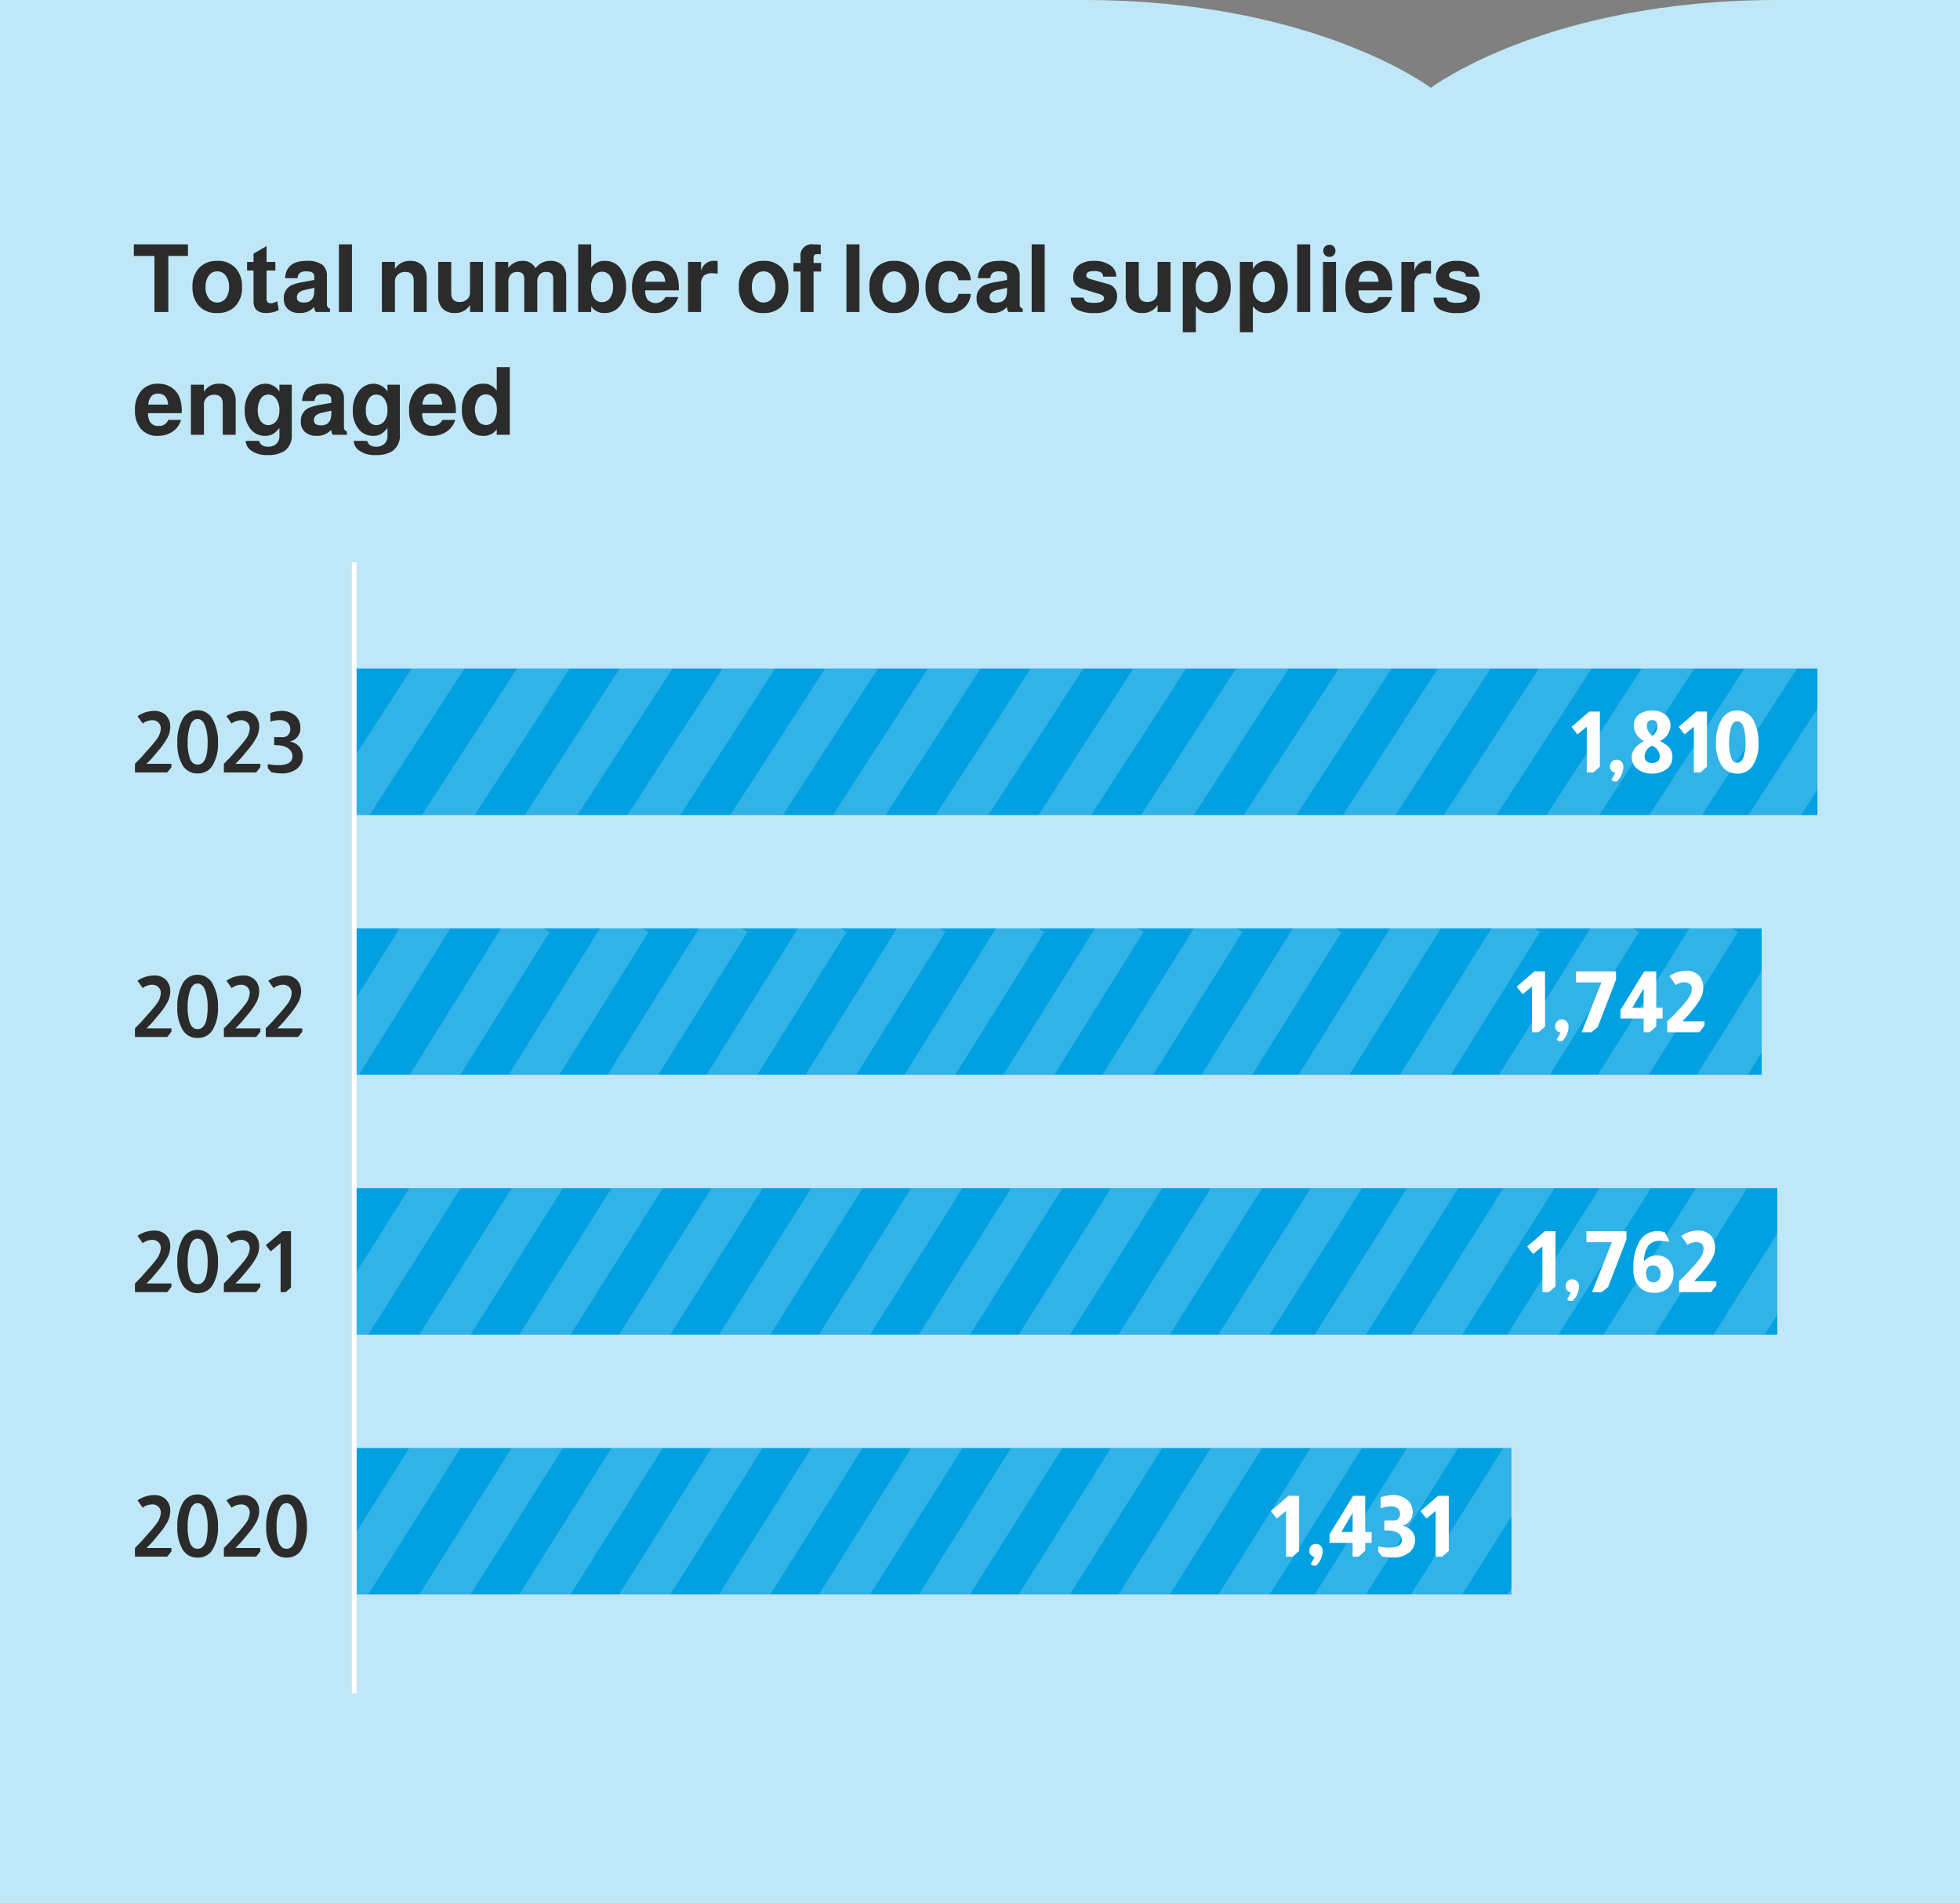 <svg xmlns="http://www.w3.org/2000/svg" xmlns:xlink="http://www.w3.org/1999/xlink" width="415" height="403.021" viewBox="0 0 415 403.021"><rect x="0" y="0" width="415" height="403.021" fill="#808080" stroke="none"/><defs><clipPath id="a"><path d="M0,0H415V403.021H0Z" fill="none"/></clipPath><clipPath id="b"><rect width="31" height="309.317" transform="translate(384.317 140.522) rotate(90)" fill="#f09600"/></clipPath><clipPath id="c"><rect width="31" height="300.815" transform="translate(376.009 140.522) rotate(90)" fill="#f09600"/></clipPath><clipPath id="d"><rect width="31" height="244.712" transform="translate(319.905 140.522) rotate(90)" fill="#f09600"/></clipPath><clipPath id="e"><path d="M0,0H31V298H0Z" transform="translate(373 195.522) rotate(90)" fill="#f09600"/></clipPath></defs><g clip-path="url(#a)"><path d="M577.478,0H98V779.325H795V0H724.332c-48.885,0-73.377,18.6-73.377,18.6S626.462,0,577.478,0" transform="translate(-348)" fill="#bfe7f7"/></g><path d="M7.64,6.14V18H4.7V6.14H.34V3.68H11.8V6.14ZM18,7.18a4.937,4.937,0,0,1,4.02,1.68,5.742,5.742,0,0,1,1.22,3.84,5.527,5.527,0,0,1-1.58,4.24A5.168,5.168,0,0,1,18,18.22a4.965,4.965,0,0,1-4.02-1.66,5.823,5.823,0,0,1-1.22-3.86,5.5,5.5,0,0,1,1.58-4.22A5.12,5.12,0,0,1,18,7.18ZM18,9.4a2.139,2.139,0,0,0-1.8.91,3.893,3.893,0,0,0-.68,2.39,3.841,3.841,0,0,0,.76,2.52,2.27,2.27,0,0,0,3.53-.13,3.853,3.853,0,0,0,.69-2.39,3.741,3.741,0,0,0-.78-2.5A2.161,2.161,0,0,0,18,9.4Zm12.3-2V9.22H28.44v5.9a1.164,1.164,0,0,0,.21.8,1.052,1.052,0,0,0,.77.22,2.811,2.811,0,0,0,1.18-.36.978.978,0,0,1,.1-.06l.32,1.88a5.906,5.906,0,0,1-2.64.62q-2.7,0-2.7-2.48V9.22H24.32V7.4h1.36V5.64l2.76-1.58V7.4Zm11.56,9.9V18h-3a1.793,1.793,0,0,1-.32-1.08,3.957,3.957,0,0,1-3.2,1.3,3.353,3.353,0,0,1-2.48-.94,2.838,2.838,0,0,1-.76-2.1,2.949,2.949,0,0,1,1.6-2.84,10.749,10.749,0,0,1,2.7-.72l2.16-.4-.02-.76q-.02-1.06-1.6-1.06a2.453,2.453,0,0,0-1.43.31A1.6,1.6,0,0,0,35,10.84H32.36q.24-3.66,4.52-3.66a5.437,5.437,0,0,1,3.4.84,3,3,0,0,1,.94,2.42v5.92A.9.9,0,0,0,41.86,17.3Zm-3.3-4.42-2.02.46a2.863,2.863,0,0,0-1.28.58,1.245,1.245,0,0,0-.4.94q0,1.14,1.48,1.14,2.14,0,2.2-2.34Zm7.96-9.2V18H43.76V3.68ZM52.86,7.4h2.76V8.9a3.562,3.562,0,0,1,3.16-1.72,3.462,3.462,0,0,1,2.76,1.08,3.935,3.935,0,0,1,.8,2.6V18H59.6V11.42q0-1.9-1.78-1.9a2.227,2.227,0,0,0-1.6.57,1.986,1.986,0,0,0-.6,1.51V18H52.86ZM74.26,18H71.52V16.5a3.579,3.579,0,0,1-3.18,1.72,3.462,3.462,0,0,1-2.76-1.08,3.854,3.854,0,0,1-.8-2.58V7.4h2.76v6.58q0,1.9,1.76,1.9a2.287,2.287,0,0,0,1.61-.56,1.962,1.962,0,0,0,.61-1.52V7.4h2.74ZM76.88,7.4h2.74V8.68a3.64,3.64,0,0,1,2.9-1.5A2.972,2.972,0,0,1,85.4,8.74a3.738,3.738,0,0,1,3.1-1.56,3.411,3.411,0,0,1,2.49.87,3.215,3.215,0,0,1,.89,2.41V18H89.14V10.9q0-1.38-1.5-1.38a1.771,1.771,0,0,0-1.38.55,2.192,2.192,0,0,0-.5,1.53V18H83V10.9q0-1.38-1.48-1.38a1.771,1.771,0,0,0-1.38.55,2.192,2.192,0,0,0-.5,1.53V18H76.88ZM94.42,3.68h2.76V8.6a3.3,3.3,0,0,1,2.9-1.42,3.947,3.947,0,0,1,3.38,1.72,6.313,6.313,0,0,1,1.1,3.8,5.942,5.942,0,0,1-1.42,4.16,3.977,3.977,0,0,1-3.06,1.36,3.28,3.28,0,0,1-2.9-1.4V18H94.42Zm5.06,5.8a1.983,1.983,0,0,0-1.69.87,3.967,3.967,0,0,0-.63,2.37,3.929,3.929,0,0,0,.62,2.34,2.093,2.093,0,0,0,3.39-.01,3.892,3.892,0,0,0,.63-2.33,3.976,3.976,0,0,0-.63-2.36A1.976,1.976,0,0,0,99.48,9.48Zm16.24,3.94H108.6a3.947,3.947,0,0,0,.4,1.82,2.308,2.308,0,0,0,3.88-.4h2.72a4.42,4.42,0,0,1-1.79,2.47,5.373,5.373,0,0,1-3.11.91,4.493,4.493,0,0,1-3.72-1.62,5.8,5.8,0,0,1-1.14-3.74,6.039,6.039,0,0,1,1.48-4.36,4.586,4.586,0,0,1,3.42-1.32,5.061,5.061,0,0,1,2.84.8,4.372,4.372,0,0,1,1.74,2.24,7.708,7.708,0,0,1,.42,2.7Q115.74,13.12,115.72,13.42Zm-2.86-1.82q-.2-2.32-2.14-2.32-1.82,0-2.08,2.32Zm4.82-4.2h2.76V9.42a2.707,2.707,0,0,1,2.96-2.24h.54l.02,2.72a5.292,5.292,0,0,0-1.04-.1,2.716,2.716,0,0,0-1.88.5,2.708,2.708,0,0,0-.6,2.02V18h-2.76Zm16-.22a4.937,4.937,0,0,1,4.02,1.68,5.742,5.742,0,0,1,1.22,3.84,5.527,5.527,0,0,1-1.58,4.24,5.168,5.168,0,0,1-3.66,1.28,4.965,4.965,0,0,1-4.02-1.66,5.823,5.823,0,0,1-1.22-3.86,5.5,5.5,0,0,1,1.58-4.22A5.12,5.12,0,0,1,133.68,7.18Zm0,2.22a2.139,2.139,0,0,0-1.8.91,3.893,3.893,0,0,0-.68,2.39,3.841,3.841,0,0,0,.76,2.52,2.27,2.27,0,0,0,3.53-.13,3.853,3.853,0,0,0,.69-2.39,3.741,3.741,0,0,0-.78-2.5A2.161,2.161,0,0,0,133.68,9.4Zm12.18-1.78V9.44h-1.6V18H141.5V9.44H140V7.62h1.5V6.34a2.36,2.36,0,0,1,2.68-2.66q.64,0,1.6.06V5.8a5.256,5.256,0,0,0-.78-.06q-.74,0-.74.84V7.62Zm8.12-3.94V18h-2.76V3.68Zm7.34,3.5a4.937,4.937,0,0,1,4.02,1.68,5.742,5.742,0,0,1,1.22,3.84,5.527,5.527,0,0,1-1.58,4.24,5.168,5.168,0,0,1-3.66,1.28,4.965,4.965,0,0,1-4.02-1.66,5.823,5.823,0,0,1-1.22-3.86,5.5,5.5,0,0,1,1.58-4.22A5.12,5.12,0,0,1,161.32,7.18Zm0,2.22a2.139,2.139,0,0,0-1.8.91,3.893,3.893,0,0,0-.68,2.39,3.841,3.841,0,0,0,.76,2.52,2.27,2.27,0,0,0,3.53-.13,3.853,3.853,0,0,0,.69-2.39,3.741,3.741,0,0,0-.78-2.5A2.161,2.161,0,0,0,161.32,9.4Zm16.24,1.88h-2.62a2.865,2.865,0,0,0-.69-1.46,2.125,2.125,0,0,0-2.99.46,5.46,5.46,0,0,0-.52,2.5,4.17,4.17,0,0,0,.59,2.37,1.865,1.865,0,0,0,1.63.87,1.765,1.765,0,0,0,1.27-.43,3.01,3.01,0,0,0,.71-1.43h2.62a4.294,4.294,0,0,1-1.6,3.1,4.668,4.668,0,0,1-3.02.98,4.607,4.607,0,0,1-3.82-1.62,5.811,5.811,0,0,1-1.14-3.78,5.864,5.864,0,0,1,1.5-4.36A4.756,4.756,0,0,1,173,7.18a4.583,4.583,0,0,1,3.36,1.22A4.453,4.453,0,0,1,177.56,11.28Zm10.98,6.02V18h-3a1.793,1.793,0,0,1-.32-1.08,3.957,3.957,0,0,1-3.2,1.3,3.353,3.353,0,0,1-2.48-.94,2.838,2.838,0,0,1-.76-2.1,2.949,2.949,0,0,1,1.6-2.84,10.749,10.749,0,0,1,2.7-.72l2.16-.4-.02-.76q-.02-1.06-1.6-1.06a2.453,2.453,0,0,0-1.43.31,1.6,1.6,0,0,0-.51,1.13h-2.64q.24-3.66,4.52-3.66a5.437,5.437,0,0,1,3.4.84,3,3,0,0,1,.94,2.42v5.92A.9.9,0,0,0,188.54,17.3Zm-3.3-4.42-2.02.46a2.863,2.863,0,0,0-1.28.58,1.245,1.245,0,0,0-.4.94q0,1.14,1.48,1.14,2.14,0,2.2-2.34Zm7.96-9.2V18h-2.76V3.68Zm15.16,6.84h-2.8a1.023,1.023,0,0,0-.46-.91,3.093,3.093,0,0,0-1.52-.27q-1.58,0-1.58.92,0,.54.96.8l3.48.98a2.533,2.533,0,0,1,2.08,2.64,3.185,3.185,0,0,1-1.26,2.62,5.434,5.434,0,0,1-3.4.92,7.187,7.187,0,0,1-3.9-.8,2.9,2.9,0,0,1-1.24-2.46h2.74a1.122,1.122,0,0,0,.57.88,4.284,4.284,0,0,0,1.67.22q2.06,0,2.06-.98,0-.58-.92-.86l-3.28-1a3.909,3.909,0,0,1-1.72-.88,2.313,2.313,0,0,1-.6-1.68,3.093,3.093,0,0,1,1.32-2.68,5.253,5.253,0,0,1,3.04-.8,5.747,5.747,0,0,1,3.6,1.02A2.88,2.88,0,0,1,208.36,10.52ZM219.84,18H217.1V16.5a3.579,3.579,0,0,1-3.18,1.72,3.462,3.462,0,0,1-2.76-1.08,3.854,3.854,0,0,1-.8-2.58V7.4h2.76v6.58q0,1.9,1.76,1.9a2.287,2.287,0,0,0,1.61-.56,1.962,1.962,0,0,0,.61-1.52V7.4h2.74ZM225.2,7.4V8.92a3.145,3.145,0,0,1,2.94-1.74,4.06,4.06,0,0,1,1.85.46,3.976,3.976,0,0,1,1.45,1.2,6.559,6.559,0,0,1,1.14,3.94,5.855,5.855,0,0,1-1.42,4.1,3.921,3.921,0,0,1-3.02,1.34,3.278,3.278,0,0,1-2.94-1.5v5.56h-2.76V7.4Zm2.3,2.08a1.977,1.977,0,0,0-1.68.89,3.939,3.939,0,0,0-.64,2.35,3.856,3.856,0,0,0,.64,2.32,2.044,2.044,0,0,0,3.36,0,3.856,3.856,0,0,0,.64-2.32,3.939,3.939,0,0,0-.64-2.35A1.977,1.977,0,0,0,227.5,9.48Zm9.78-2.08V8.92a3.145,3.145,0,0,1,2.94-1.74,4.06,4.06,0,0,1,1.85.46,3.975,3.975,0,0,1,1.45,1.2,6.559,6.559,0,0,1,1.14,3.94,5.855,5.855,0,0,1-1.42,4.1,3.921,3.921,0,0,1-3.02,1.34,3.278,3.278,0,0,1-2.94-1.5v5.56h-2.76V7.4Zm2.3,2.08a1.977,1.977,0,0,0-1.68.89,3.939,3.939,0,0,0-.64,2.35,3.856,3.856,0,0,0,.64,2.32,2.044,2.044,0,0,0,3.36,0,3.856,3.856,0,0,0,.64-2.32,3.939,3.939,0,0,0-.64-2.35A1.977,1.977,0,0,0,239.58,9.48Zm9.84-5.8V18h-2.76V3.68Zm5.46,3.72V18h-2.76V7.4Zm-1.4-3.64a1.22,1.22,0,0,1,.91.38,1.27,1.27,0,0,1,.37.92,1.264,1.264,0,0,1-1.28,1.28,1.27,1.27,0,0,1-.92-.37,1.22,1.22,0,0,1-.38-.91,1.3,1.3,0,0,1,1.3-1.3Zm13.28,9.66h-7.12a3.947,3.947,0,0,0,.4,1.82,2.308,2.308,0,0,0,3.88-.4h2.72a4.42,4.42,0,0,1-1.79,2.47,5.373,5.373,0,0,1-3.11.91,4.493,4.493,0,0,1-3.72-1.62,5.8,5.8,0,0,1-1.14-3.74,6.039,6.039,0,0,1,1.48-4.36,4.586,4.586,0,0,1,3.42-1.32,5.061,5.061,0,0,1,2.84.8,4.372,4.372,0,0,1,1.74,2.24,7.708,7.708,0,0,1,.42,2.7Q266.78,13.12,266.76,13.42ZM263.9,11.6q-.2-2.32-2.14-2.32-1.82,0-2.08,2.32Zm4.82-4.2h2.76V9.42a2.707,2.707,0,0,1,2.96-2.24h.54L275,9.9a5.292,5.292,0,0,0-1.04-.1,2.716,2.716,0,0,0-1.88.5,2.708,2.708,0,0,0-.6,2.02V18h-2.76Zm16.46,3.12h-2.8a1.023,1.023,0,0,0-.46-.91,3.093,3.093,0,0,0-1.52-.27q-1.58,0-1.58.92,0,.54.96.8l3.48.98a2.533,2.533,0,0,1,2.08,2.64,3.185,3.185,0,0,1-1.26,2.62,5.434,5.434,0,0,1-3.4.92,7.187,7.187,0,0,1-3.9-.8,2.9,2.9,0,0,1-1.24-2.46h2.74a1.122,1.122,0,0,0,.57.88,4.284,4.284,0,0,0,1.67.22q2.06,0,2.06-.98,0-.58-.92-.86l-3.28-1a3.909,3.909,0,0,1-1.72-.88,2.313,2.313,0,0,1-.6-1.68,3.093,3.093,0,0,1,1.32-2.68,5.253,5.253,0,0,1,3.04-.8,5.747,5.747,0,0,1,3.6,1.02A2.88,2.88,0,0,1,285.18,10.52ZM10.46,39.42H3.34a3.947,3.947,0,0,0,.4,1.82,2.023,2.023,0,0,0,1.82.88,2.01,2.01,0,0,0,2.06-1.28h2.72a4.42,4.42,0,0,1-1.79,2.47,5.373,5.373,0,0,1-3.11.91A4.493,4.493,0,0,1,1.72,42.6,5.8,5.8,0,0,1,.58,38.86,6.039,6.039,0,0,1,2.06,34.5a4.586,4.586,0,0,1,3.42-1.32,5.061,5.061,0,0,1,2.84.8,4.372,4.372,0,0,1,1.74,2.24,7.708,7.708,0,0,1,.42,2.7Q10.48,39.12,10.46,39.42ZM7.6,37.6q-.2-2.32-2.14-2.32-1.82,0-2.08,2.32Zm4.82-4.2h2.76v1.5a3.562,3.562,0,0,1,3.16-1.72,3.462,3.462,0,0,1,2.76,1.08,3.935,3.935,0,0,1,.8,2.6V44H19.16V37.42q0-1.9-1.78-1.9a2.227,2.227,0,0,0-1.6.57,1.986,1.986,0,0,0-.6,1.51V44H12.42Zm18.74,0h2.62V43.9a3.965,3.965,0,0,1-1.54,3.52,6.391,6.391,0,0,1-3.56.86,5.543,5.543,0,0,1-3.6-1.02,2.587,2.587,0,0,1-1.06-1.98h2.84q.34,1.24,1.96,1.24a2.455,2.455,0,0,0,1.72-.64,2.232,2.232,0,0,0,.62-1.74V42.56a5.115,5.115,0,0,1-1.42,1.3,3.3,3.3,0,0,1-1.6.36,3.8,3.8,0,0,1-3.26-1.68,6.012,6.012,0,0,1-1.06-3.66,6.353,6.353,0,0,1,1.42-4.28,3.844,3.844,0,0,1,3-1.42,3.522,3.522,0,0,1,2.92,1.66ZM28.8,35.48a1.855,1.855,0,0,0-1.61.92,4.271,4.271,0,0,0-.61,2.4,3.863,3.863,0,0,0,.61,2.28,1.885,1.885,0,0,0,1.61.86,2.088,2.088,0,0,0,1.72-.88,3.622,3.622,0,0,0,.64-2.28,3.878,3.878,0,0,0-.74-2.5A1.989,1.989,0,0,0,28.8,35.48ZM45.46,43.3V44h-3a1.793,1.793,0,0,1-.32-1.08,3.957,3.957,0,0,1-3.2,1.3,3.353,3.353,0,0,1-2.48-.94,2.838,2.838,0,0,1-.76-2.1,2.949,2.949,0,0,1,1.6-2.84,10.749,10.749,0,0,1,2.7-.72l2.16-.4-.02-.76q-.02-1.06-1.6-1.06a2.453,2.453,0,0,0-1.43.31,1.6,1.6,0,0,0-.51,1.13H35.96q.24-3.66,4.52-3.66a5.437,5.437,0,0,1,3.4.84,3,3,0,0,1,.94,2.42v5.92A.9.9,0,0,0,45.46,43.3Zm-3.3-4.42-2.02.46a2.863,2.863,0,0,0-1.28.58,1.245,1.245,0,0,0-.4.94q0,1.14,1.48,1.14,2.14,0,2.2-2.34ZM54.04,33.4h2.62V43.9a3.965,3.965,0,0,1-1.54,3.52,6.391,6.391,0,0,1-3.56.86,5.543,5.543,0,0,1-3.6-1.02,2.587,2.587,0,0,1-1.06-1.98h2.84q.34,1.24,1.96,1.24a2.455,2.455,0,0,0,1.72-.64,2.232,2.232,0,0,0,.62-1.74V42.56a5.115,5.115,0,0,1-1.42,1.3,3.3,3.3,0,0,1-1.6.36,3.8,3.8,0,0,1-3.26-1.68,6.012,6.012,0,0,1-1.06-3.66,6.353,6.353,0,0,1,1.42-4.28,3.844,3.844,0,0,1,3-1.42,3.522,3.522,0,0,1,2.92,1.66Zm-2.36,2.08a1.855,1.855,0,0,0-1.61.92,4.271,4.271,0,0,0-.61,2.4,3.863,3.863,0,0,0,.61,2.28,1.885,1.885,0,0,0,1.61.86,2.088,2.088,0,0,0,1.72-.88,3.622,3.622,0,0,0,.64-2.28,3.878,3.878,0,0,0-.74-2.5A1.989,1.989,0,0,0,51.68,35.48ZM68.5,39.42H61.38a3.947,3.947,0,0,0,.4,1.82,2.308,2.308,0,0,0,3.88-.4h2.72a4.42,4.42,0,0,1-1.79,2.47,5.373,5.373,0,0,1-3.11.91,4.493,4.493,0,0,1-3.72-1.62,5.8,5.8,0,0,1-1.14-3.74A6.039,6.039,0,0,1,60.1,34.5a4.586,4.586,0,0,1,3.42-1.32,5.061,5.061,0,0,1,2.84.8,4.372,4.372,0,0,1,1.74,2.24,7.708,7.708,0,0,1,.42,2.7Q68.52,39.12,68.5,39.42ZM65.64,37.6q-.2-2.32-2.14-2.32-1.82,0-2.08,2.32Zm14.3-7.92V44H77.18V42.82a3.28,3.28,0,0,1-2.9,1.4,3.985,3.985,0,0,1-3.38-1.76,6.154,6.154,0,0,1-1.1-3.74,6.009,6.009,0,0,1,1.4-4.2,3.964,3.964,0,0,1,3.06-1.34,3.272,3.272,0,0,1,2.92,1.48V29.68Zm-5.06,5.76a1.971,1.971,0,0,0-1.68.9,4.647,4.647,0,0,0-.01,4.69,2.056,2.056,0,0,0,3.38.01,3.938,3.938,0,0,0,.63-2.34,3.976,3.976,0,0,0-.64-2.37A1.977,1.977,0,0,0,74.88,35.44Z" transform="translate(28 48.045)" fill="#2b2b2b"/><path d="M1.116-11.916a6.269,6.269,0,0,1,3.456-1.116,3.389,3.389,0,0,1,2.664,1.026,3.35,3.35,0,0,1,.81,2.358,4.849,4.849,0,0,1-.522,2.16A14.822,14.822,0,0,1,5.706-4.842Q4.248-3.078,4.086-2.916L3.024-1.836H8.3v.72L7.4,0H.576V-1.836L1.908-3.2,3.2-4.68A27.8,27.8,0,0,0,5.13-6.966a4.236,4.236,0,0,0,.918-2.322,1.708,1.708,0,0,0-.513-1.287,1.85,1.85,0,0,0-1.341-.495,3.465,3.465,0,0,0-1.98.7Zm12.726-1.26a3.58,3.58,0,0,1,3.2,1.944,9.6,9.6,0,0,1,1.116,4.9,8.891,8.891,0,0,1-1.116,4.788A3.539,3.539,0,0,1,13.86.2,3.562,3.562,0,0,1,10.6-1.638,9.13,9.13,0,0,1,9.54-6.318a9.914,9.914,0,0,1,1.062-4.86A3.526,3.526,0,0,1,13.842-13.176ZM15.966-6.3a11.184,11.184,0,0,0-.4-3.222q-.54-1.782-1.728-1.8-1.062,0-1.584,1.422a10.606,10.606,0,0,0-.522,3.582A10.191,10.191,0,0,0,12.15-3.15q.486,1.476,1.692,1.476Q15.966-1.674,15.966-6.3Zm3.978-5.616A6.269,6.269,0,0,1,23.4-13.032a3.389,3.389,0,0,1,2.664,1.026,3.35,3.35,0,0,1,.81,2.358,4.849,4.849,0,0,1-.522,2.16,14.822,14.822,0,0,1-1.818,2.646q-1.458,1.764-1.62,1.926l-1.062,1.08h5.274v.72L26.226,0H19.4V-1.836L20.736-3.2l1.3-1.476a27.8,27.8,0,0,0,1.926-2.286,4.236,4.236,0,0,0,.918-2.322,1.708,1.708,0,0,0-.513-1.287,1.85,1.85,0,0,0-1.341-.495,3.465,3.465,0,0,0-1.98.7ZM29.25-12.6a7.816,7.816,0,0,1,2.25-.432,4.365,4.365,0,0,1,3.006.99A3.219,3.219,0,0,1,35.586-9.5,2.768,2.768,0,0,1,33.354-6.57,3.408,3.408,0,0,1,35.37-5.454a3.1,3.1,0,0,1,.738,2.016A3.221,3.221,0,0,1,34.56-.576,5.128,5.128,0,0,1,31.7.2a9.324,9.324,0,0,1-2.3-.288l-.7-.864v-.828a12.1,12.1,0,0,0,2.16.234q3.06,0,3.06-1.872a2.015,2.015,0,0,0-.846-1.638,3.025,3.025,0,0,0-1.143-.558A9.982,9.982,0,0,0,30.06-5.8V-7.47h1.818a1.493,1.493,0,0,0,1.134-.477,1.676,1.676,0,0,0,.45-1.2,1.754,1.754,0,0,0-.621-1.431,2.593,2.593,0,0,0-1.7-.513,8.23,8.23,0,0,0-1.89.306Z" transform="translate(28 163.523)" fill="#2b2b2b"/><path d="M1.116-11.916a6.269,6.269,0,0,1,3.456-1.116,3.389,3.389,0,0,1,2.664,1.026,3.35,3.35,0,0,1,.81,2.358,4.849,4.849,0,0,1-.522,2.16A14.822,14.822,0,0,1,5.706-4.842Q4.248-3.078,4.086-2.916L3.024-1.836H8.3v.72L7.4,0H.576V-1.836L1.908-3.2,3.2-4.68A27.8,27.8,0,0,0,5.13-6.966a4.236,4.236,0,0,0,.918-2.322,1.708,1.708,0,0,0-.513-1.287,1.85,1.85,0,0,0-1.341-.495,3.465,3.465,0,0,0-1.98.7Zm12.726-1.26a3.58,3.58,0,0,1,3.2,1.944,9.6,9.6,0,0,1,1.116,4.9,8.891,8.891,0,0,1-1.116,4.788A3.539,3.539,0,0,1,13.86.2,3.562,3.562,0,0,1,10.6-1.638,9.13,9.13,0,0,1,9.54-6.318a9.914,9.914,0,0,1,1.062-4.86A3.526,3.526,0,0,1,13.842-13.176ZM15.966-6.3a11.184,11.184,0,0,0-.4-3.222q-.54-1.782-1.728-1.8-1.062,0-1.584,1.422a10.606,10.606,0,0,0-.522,3.582A10.191,10.191,0,0,0,12.15-3.15q.486,1.476,1.692,1.476Q15.966-1.674,15.966-6.3Zm3.978-5.616A6.269,6.269,0,0,1,23.4-13.032a3.389,3.389,0,0,1,2.664,1.026,3.35,3.35,0,0,1,.81,2.358,4.849,4.849,0,0,1-.522,2.16,14.822,14.822,0,0,1-1.818,2.646q-1.458,1.764-1.62,1.926l-1.062,1.08h5.274v.72L26.226,0H19.4V-1.836L20.736-3.2l1.3-1.476a27.8,27.8,0,0,0,1.926-2.286,4.236,4.236,0,0,0,.918-2.322,1.708,1.708,0,0,0-.513-1.287,1.85,1.85,0,0,0-1.341-.495,3.465,3.465,0,0,0-1.98.7Zm13.662-.972V-.972L32.49,0H31.41V-10.386L29.322-8.622,28.278-9.936l3.492-2.952Z" transform="translate(28 273.523)" fill="#2b2b2b"/><path d="M1.116-11.916a6.269,6.269,0,0,1,3.456-1.116,3.389,3.389,0,0,1,2.664,1.026,3.35,3.35,0,0,1,.81,2.358,4.849,4.849,0,0,1-.522,2.16A14.822,14.822,0,0,1,5.706-4.842Q4.248-3.078,4.086-2.916L3.024-1.836H8.3v.72L7.4,0H.576V-1.836L1.908-3.2,3.2-4.68A27.8,27.8,0,0,0,5.13-6.966a4.236,4.236,0,0,0,.918-2.322,1.708,1.708,0,0,0-.513-1.287,1.85,1.85,0,0,0-1.341-.495,3.465,3.465,0,0,0-1.98.7Zm12.726-1.26a3.58,3.58,0,0,1,3.2,1.944,9.6,9.6,0,0,1,1.116,4.9,8.891,8.891,0,0,1-1.116,4.788A3.539,3.539,0,0,1,13.86.2,3.562,3.562,0,0,1,10.6-1.638,9.13,9.13,0,0,1,9.54-6.318a9.914,9.914,0,0,1,1.062-4.86A3.526,3.526,0,0,1,13.842-13.176ZM15.966-6.3a11.184,11.184,0,0,0-.4-3.222q-.54-1.782-1.728-1.8-1.062,0-1.584,1.422a10.606,10.606,0,0,0-.522,3.582A10.191,10.191,0,0,0,12.15-3.15q.486,1.476,1.692,1.476Q15.966-1.674,15.966-6.3Zm3.978-5.616A6.269,6.269,0,0,1,23.4-13.032a3.389,3.389,0,0,1,2.664,1.026,3.35,3.35,0,0,1,.81,2.358,4.849,4.849,0,0,1-.522,2.16,14.822,14.822,0,0,1-1.818,2.646q-1.458,1.764-1.62,1.926l-1.062,1.08h5.274v.72L26.226,0H19.4V-1.836L20.736-3.2l1.3-1.476a27.8,27.8,0,0,0,1.926-2.286,4.236,4.236,0,0,0,.918-2.322,1.708,1.708,0,0,0-.513-1.287,1.85,1.85,0,0,0-1.341-.495,3.465,3.465,0,0,0-1.98.7Zm8.874,0a6.269,6.269,0,0,1,3.456-1.116,3.389,3.389,0,0,1,2.664,1.026,3.35,3.35,0,0,1,.81,2.358,4.849,4.849,0,0,1-.522,2.16,14.822,14.822,0,0,1-1.818,2.646q-1.458,1.764-1.62,1.926l-1.062,1.08H36v.72L35.1,0H28.278V-1.836L29.61-3.2l1.3-1.476a27.8,27.8,0,0,0,1.926-2.286,4.236,4.236,0,0,0,.918-2.322,1.708,1.708,0,0,0-.513-1.287A1.85,1.85,0,0,0,31.9-11.07a3.465,3.465,0,0,0-1.98.7Z" transform="translate(28 219.523)" fill="#2b2b2b"/><path d="M1.116-11.916a6.269,6.269,0,0,1,3.456-1.116,3.389,3.389,0,0,1,2.664,1.026,3.35,3.35,0,0,1,.81,2.358,4.849,4.849,0,0,1-.522,2.16A14.822,14.822,0,0,1,5.706-4.842Q4.248-3.078,4.086-2.916L3.024-1.836H8.3v.72L7.4,0H.576V-1.836L1.908-3.2,3.2-4.68A27.8,27.8,0,0,0,5.13-6.966a4.236,4.236,0,0,0,.918-2.322,1.708,1.708,0,0,0-.513-1.287,1.85,1.85,0,0,0-1.341-.495,3.465,3.465,0,0,0-1.98.7Zm12.726-1.26a3.58,3.58,0,0,1,3.2,1.944,9.6,9.6,0,0,1,1.116,4.9,8.891,8.891,0,0,1-1.116,4.788A3.539,3.539,0,0,1,13.86.2,3.562,3.562,0,0,1,10.6-1.638,9.13,9.13,0,0,1,9.54-6.318a9.914,9.914,0,0,1,1.062-4.86A3.526,3.526,0,0,1,13.842-13.176ZM15.966-6.3a11.184,11.184,0,0,0-.4-3.222q-.54-1.782-1.728-1.8-1.062,0-1.584,1.422a10.606,10.606,0,0,0-.522,3.582A10.191,10.191,0,0,0,12.15-3.15q.486,1.476,1.692,1.476Q15.966-1.674,15.966-6.3Zm3.978-5.616A6.269,6.269,0,0,1,23.4-13.032a3.389,3.389,0,0,1,2.664,1.026,3.35,3.35,0,0,1,.81,2.358,4.849,4.849,0,0,1-.522,2.16,14.822,14.822,0,0,1-1.818,2.646q-1.458,1.764-1.62,1.926l-1.062,1.08h5.274v.72L26.226,0H19.4V-1.836L20.736-3.2l1.3-1.476a27.8,27.8,0,0,0,1.926-2.286,4.236,4.236,0,0,0,.918-2.322,1.708,1.708,0,0,0-.513-1.287,1.85,1.85,0,0,0-1.341-.495,3.465,3.465,0,0,0-1.98.7Zm12.726-1.26a3.58,3.58,0,0,1,3.2,1.944,9.6,9.6,0,0,1,1.116,4.9,8.891,8.891,0,0,1-1.116,4.788A3.539,3.539,0,0,1,32.688.2,3.562,3.562,0,0,1,29.43-1.638a9.13,9.13,0,0,1-1.062-4.68,9.914,9.914,0,0,1,1.062-4.86A3.526,3.526,0,0,1,32.67-13.176ZM34.794-6.3a11.184,11.184,0,0,0-.4-3.222q-.54-1.782-1.728-1.8-1.062,0-1.584,1.422a10.606,10.606,0,0,0-.522,3.582,10.191,10.191,0,0,0,.414,3.168q.486,1.476,1.692,1.476Q34.794-1.674,34.794-6.3Z" transform="translate(28 329.523)" fill="#2b2b2b"/><path d="M0,0H31V309.817H0Z" transform="translate(384.817 141.522) rotate(90)" fill="#00a0e1"/><path d="M0,0H31V301.315H0Z" transform="translate(376.315 251.522) rotate(90)" fill="#00a0e1"/><path d="M0,0H31V298H0Z" transform="translate(373 196.522) rotate(90)" fill="#00a0e1"/><path d="M0,0H31V244.538H0Z" transform="translate(320.038 306.522) rotate(90)" fill="#00a0e1"/><g transform="translate(0.5 1)" clip-path="url(#b)"><path d="M0,0,9.359.007l.033,44.978L.033,44.978Z" transform="matrix(0.839, 0.545, -0.545, 0.839, 91.296, 133.396)" fill="#fff" opacity="0.196"/><path d="M0,0,9.359.007l.033,44.978L.033,44.978Z" transform="matrix(0.839, 0.545, -0.545, 0.839, 113.048, 134.218)" fill="#fff" opacity="0.196"/><path d="M0,0,9.359.007l.033,44.978L.033,44.978Z" transform="matrix(0.839, 0.545, -0.545, 0.839, 134.8, 134.219)" fill="#fff" opacity="0.196"/><path d="M0,0,9.359.007l.033,44.978L.033,44.978Z" transform="matrix(0.839, 0.545, -0.545, 0.839, 156.551, 134.219)" fill="#fff" opacity="0.196"/><path d="M0,0,9.359.007l.033,44.978L.033,44.978Z" transform="matrix(0.839, 0.545, -0.545, 0.839, 178.303, 134.219)" fill="#fff" opacity="0.196"/><path d="M0,0,9.359.007l.033,44.978L.033,44.978Z" transform="matrix(0.839, 0.545, -0.545, 0.839, 200.053, 134.219)" fill="#fff" opacity="0.196"/><path d="M0,0,9.359.007l.033,44.978L.033,44.978Z" transform="matrix(0.839, 0.545, -0.545, 0.839, 221.805, 134.219)" fill="#fff" opacity="0.196"/><path d="M0,0,9.359.007l.033,44.978L.033,44.978Z" transform="matrix(0.839, 0.545, -0.545, 0.839, 243.557, 134.219)" fill="#fff" opacity="0.196"/><path d="M0,0,9.359.007l.033,44.978L.033,44.978Z" transform="matrix(0.839, 0.545, -0.545, 0.839, 329.418, 134.219)" fill="#fff" opacity="0.196"/><path d="M0,0,9.359.007l.033,44.978L.033,44.978Z" transform="matrix(0.839, 0.545, -0.545, 0.839, 265.308, 134.219)" fill="#fff" opacity="0.196"/><path d="M0,0,9.359.007l.033,44.978L.033,44.978Z" transform="matrix(0.839, 0.545, -0.545, 0.839, 351.169, 134.219)" fill="#fff" opacity="0.196"/><path d="M0,0,9.359.007l.033,44.978L.033,44.978Z" transform="matrix(0.839, 0.545, -0.545, 0.839, 287.06, 134.218)" fill="#fff" opacity="0.196"/><path d="M0,0,9.359.007l.033,44.978L.033,44.978Z" transform="matrix(0.839, 0.545, -0.545, 0.839, 372.921, 134.218)" fill="#fff" opacity="0.196"/><path d="M0,0,9.359.007l.033,44.978L.033,44.978Z" transform="matrix(0.839, 0.545, -0.545, 0.839, 308.026, 134.218)" fill="#fff" opacity="0.196"/><path d="M0,0,9.359.007l.033,44.978L.033,44.978Z" transform="matrix(0.839, 0.545, -0.545, 0.839, 393.887, 134.218)" fill="#fff" opacity="0.196"/></g><g transform="translate(0.307 111)" clip-path="url(#c)"><path d="M0,0,9.177.125l.6,44.609L.6,44.609Z" transform="matrix(0.839, 0.545, -0.545, 0.839, 90.85, 133.396)" fill="#fff" opacity="0.196"/><path d="M0,0,9.177.125l.6,44.609L.6,44.609Z" transform="matrix(0.839, 0.545, -0.545, 0.839, 112, 134.218)" fill="#fff" opacity="0.196"/><path d="M0,0,9.177.125l.6,44.609L.6,44.609Z" transform="matrix(0.839, 0.545, -0.545, 0.839, 133.149, 134.219)" fill="#fff" opacity="0.196"/><path d="M0,0,9.177.125l.6,44.609L.6,44.609Z" transform="matrix(0.839, 0.545, -0.545, 0.839, 154.297, 134.219)" fill="#fff" opacity="0.196"/><path d="M0,0,9.177.125l.6,44.609L.6,44.609Z" transform="matrix(0.839, 0.545, -0.545, 0.839, 175.447, 134.219)" fill="#fff" opacity="0.196"/><path d="M0,0,9.177.125l.6,44.609L.6,44.609Z" transform="matrix(0.839, 0.545, -0.545, 0.839, 196.595, 134.219)" fill="#fff" opacity="0.196"/><path d="M0,0,9.177.125l.6,44.609L.6,44.609Z" transform="matrix(0.839, 0.545, -0.545, 0.839, 217.744, 134.219)" fill="#fff" opacity="0.196"/><path d="M0,0,9.177.125l.6,44.609L.6,44.609Z" transform="matrix(0.839, 0.545, -0.545, 0.839, 238.894, 134.219)" fill="#fff" opacity="0.196"/><path d="M0,0,9.177.125l.6,44.609L.6,44.609Z" transform="matrix(0.839, 0.545, -0.545, 0.839, 260.042, 134.219)" fill="#fff" opacity="0.196"/><path d="M0,0,9.177.125l.6,44.609L.6,44.609Z" transform="matrix(0.839, 0.545, -0.545, 0.839, 281.191, 134.218)" fill="#fff" opacity="0.196"/><path d="M0,0,9.177.125l.6,44.609L.6,44.609Z" transform="matrix(0.839, 0.545, -0.545, 0.839, 321.962, 134.218)" fill="#fff" opacity="0.196"/><path d="M0,0,9.177.125l.6,44.609L.6,44.609Z" transform="matrix(0.839, 0.545, -0.545, 0.839, 301.576, 134.218)" fill="#fff" opacity="0.196"/><path d="M0,0,9.177.125l.6,44.609L.6,44.609Z" transform="matrix(0.839, 0.545, -0.545, 0.839, 342.347, 134.218)" fill="#fff" opacity="0.196"/><path d="M0,0,9.177.125l.6,44.609L.6,44.609Z" transform="matrix(0.839, 0.545, -0.545, 0.839, 362.732, 134.218)" fill="#fff" opacity="0.196"/><path d="M0,0,9.177.125l.6,44.609L.6,44.609Z" transform="matrix(0.839, 0.545, -0.545, 0.839, 386.03, 134.218)" fill="#fff" opacity="0.196"/></g><g transform="translate(0.307 166)" clip-path="url(#d)"><path d="M0,0,9.177.125l.6,44.609L.6,44.609Z" transform="matrix(0.839, 0.545, -0.545, 0.839, 90.85, 133.396)" fill="#fff" opacity="0.196"/><path d="M0,0,9.177.125l.6,44.609L.6,44.609Z" transform="matrix(0.839, 0.545, -0.545, 0.839, 112, 134.218)" fill="#fff" opacity="0.196"/><path d="M0,0,9.177.125l.6,44.609L.6,44.609Z" transform="matrix(0.839, 0.545, -0.545, 0.839, 133.149, 134.219)" fill="#fff" opacity="0.196"/><path d="M0,0,9.177.125l.6,44.609L.6,44.609Z" transform="matrix(0.839, 0.545, -0.545, 0.839, 154.297, 134.219)" fill="#fff" opacity="0.196"/><path d="M0,0,9.177.125l.6,44.609L.6,44.609Z" transform="matrix(0.839, 0.545, -0.545, 0.839, 175.447, 134.219)" fill="#fff" opacity="0.196"/><path d="M0,0,9.177.125l.6,44.609L.6,44.609Z" transform="matrix(0.839, 0.545, -0.545, 0.839, 196.595, 134.219)" fill="#fff" opacity="0.196"/><path d="M0,0,9.177.125l.6,44.609L.6,44.609Z" transform="matrix(0.839, 0.545, -0.545, 0.839, 217.744, 134.219)" fill="#fff" opacity="0.196"/><path d="M0,0,9.177.125l.6,44.609L.6,44.609Z" transform="matrix(0.839, 0.545, -0.545, 0.839, 238.894, 134.219)" fill="#fff" opacity="0.196"/><path d="M0,0,9.177.125l.6,44.609L.6,44.609Z" transform="matrix(0.839, 0.545, -0.545, 0.839, 260.042, 134.219)" fill="#fff" opacity="0.196"/><path d="M0,0,9.177.125l.6,44.609L.6,44.609Z" transform="matrix(0.839, 0.545, -0.545, 0.839, 281.191, 134.218)" fill="#fff" opacity="0.196"/><path d="M0,0,9.177.125l.6,44.609L.6,44.609Z" transform="matrix(0.839, 0.545, -0.545, 0.839, 321.962, 134.218)" fill="#fff" opacity="0.196"/><path d="M0,0,9.177.125l.6,44.609L.6,44.609Z" transform="matrix(0.839, 0.545, -0.545, 0.839, 301.576, 134.218)" fill="#fff" opacity="0.196"/><path d="M0,0,9.177.125l.6,44.609L.6,44.609Z" transform="matrix(0.839, 0.545, -0.545, 0.839, 342.347, 134.218)" fill="#fff" opacity="0.196"/><path d="M0,0,9.177.125l.6,44.609L.6,44.609Z" transform="matrix(0.839, 0.545, -0.545, 0.839, 362.732, 134.218)" fill="#fff" opacity="0.196"/><path d="M0,0,9.177.125l.6,44.609L.6,44.609Z" transform="matrix(0.839, 0.545, -0.545, 0.839, 386.03, 134.218)" fill="#fff" opacity="0.196"/></g><g transform="translate(0 1)" clip-path="url(#e)"><path d="M0,0,9.119.163,9.9,44.655.782,44.492Z" transform="matrix(0.839, 0.545, -0.545, 0.839, 87.816, 190.396)" fill="#fff" opacity="0.196"/><path d="M0,0,9.119.163,9.9,44.655.782,44.492Z" transform="matrix(0.839, 0.545, -0.545, 0.839, 108.774, 191.218)" fill="#fff" opacity="0.196"/><path d="M0,0,9.119.163,9.9,44.655.782,44.492Z" transform="matrix(0.839, 0.545, -0.545, 0.839, 129.732, 191.219)" fill="#fff" opacity="0.196"/><path d="M0,0,9.119.163,9.9,44.655.782,44.492Z" transform="matrix(0.839, 0.545, -0.545, 0.839, 150.69, 191.219)" fill="#fff" opacity="0.196"/><path d="M0,0,9.119.163,9.9,44.655.782,44.492Z" transform="matrix(0.839, 0.545, -0.545, 0.839, 171.648, 191.219)" fill="#fff" opacity="0.196"/><path d="M0,0,9.119.163,9.9,44.655.782,44.492Z" transform="matrix(0.839, 0.545, -0.545, 0.839, 192.606, 191.219)" fill="#fff" opacity="0.196"/><path d="M0,0,9.119.163,9.9,44.655.782,44.492Z" transform="matrix(0.839, 0.545, -0.545, 0.839, 213.564, 191.219)" fill="#fff" opacity="0.196"/><path d="M0,0,9.119.163,9.9,44.655.782,44.492Z" transform="matrix(0.839, 0.545, -0.545, 0.839, 234.522, 191.219)" fill="#fff" opacity="0.196"/><path d="M0,0,9.119.163,9.9,44.655.782,44.492Z" transform="matrix(0.839, 0.545, -0.545, 0.839, 255.479, 191.219)" fill="#fff" opacity="0.196"/><path d="M0,0,9.119.163,9.9,44.655.782,44.492Z" transform="matrix(0.839, 0.545, -0.545, 0.839, 276.438, 191.218)" fill="#fff" opacity="0.196"/><path d="M0,0,9.119.163,9.9,44.655.782,44.492Z" transform="matrix(0.839, 0.545, -0.545, 0.839, 297.524, 190.396)" fill="#fff" opacity="0.196"/><path d="M0,0,9.119.163,9.9,44.655.782,44.492Z" transform="matrix(0.839, 0.545, -0.545, 0.839, 318.483, 191.218)" fill="#fff" opacity="0.196"/><path d="M0,0,9.119.163,9.9,44.655.782,44.492Z" transform="matrix(0.839, 0.545, -0.545, 0.839, 339.441, 191.219)" fill="#fff" opacity="0.196"/><path d="M0,0,9.119.163,9.9,44.655.782,44.492Z" transform="matrix(0.839, 0.545, -0.545, 0.839, 360.399, 191.219)" fill="#fff" opacity="0.196"/><path d="M0,0,9.119.163,9.9,44.655.782,44.492Z" transform="matrix(0.839, 0.545, -0.545, 0.839, 381.357, 191.219)" fill="#fff" opacity="0.196"/><path d="M0,0,9.119.163,9.9,44.655.782,44.492Z" transform="matrix(0.839, 0.545, -0.545, 0.839, 402.314, 191.219)" fill="#fff" opacity="0.196"/><path d="M0,0,9.119.163,9.9,44.655.782,44.492Z" transform="matrix(0.839, 0.545, -0.545, 0.839, 423.273, 191.219)" fill="#fff" opacity="0.196"/><path d="M0,0,9.119.163,9.9,44.655.782,44.492Z" transform="matrix(0.839, 0.545, -0.545, 0.839, 444.231, 191.219)" fill="#fff" opacity="0.196"/><path d="M0,0,9.119.163,9.9,44.655.782,44.492Z" transform="matrix(0.839, 0.545, -0.545, 0.839, 465.188, 191.219)" fill="#fff" opacity="0.196"/><path d="M0,0,9.119.163,9.9,44.655.782,44.492Z" transform="matrix(0.839, 0.545, -0.545, 0.839, 486.147, 191.218)" fill="#fff" opacity="0.196"/></g><path d="M-34.254-12.888V-1.206L-35.658,0h-1.368V-9.684l-1.962,1.62-1.26-1.584,3.744-3.24ZM-31,.036a1.237,1.237,0,0,1-1.1-1.35,1.357,1.357,0,0,1,.405-1,1.336,1.336,0,0,1,.981-.4,1.33,1.33,0,0,1,1.035.45,1.631,1.631,0,0,1,.4,1.134,4.557,4.557,0,0,1-1.35,3.006h-.756l-.432-.36a7.67,7.67,0,0,0,.54-.882A6.294,6.294,0,0,0-31,.036Zm6.1-6.7a3.671,3.671,0,0,1-2.16-3.222,2.841,2.841,0,0,1,1.332-2.574A4.716,4.716,0,0,1-23.13-13.1a4.212,4.212,0,0,1,2.79.9A2.839,2.839,0,0,1-19.3-9.9a3.768,3.768,0,0,1-2.25,3.258,6.94,6.94,0,0,1,1.8,1.17A3.025,3.025,0,0,1-18.9-3.294,3.09,3.09,0,0,1-20.394-.522,5.062,5.062,0,0,1-23.2.234a4.748,4.748,0,0,1-3.114-.99A3.11,3.11,0,0,1-27.5-3.312Q-27.5-5.184-24.894-6.66Zm1.782-1.1a2.471,2.471,0,0,0,1.044-2.124q0-1.206-1.1-1.206a1.15,1.15,0,0,0-.738.216,1.224,1.224,0,0,0-.378,1.008,2.377,2.377,0,0,0,.288,1.134A2.881,2.881,0,0,0-23.112-7.758Zm-.054,2.106a2.492,2.492,0,0,0-1.6,2.178q0,1.476,1.6,1.458,1.62,0,1.62-1.44A2.584,2.584,0,0,0-23.166-5.652Zm11.592-7.236V-1.206L-12.978,0h-1.368V-9.684l-1.962,1.62-1.26-1.584,3.744-3.24ZM-.648-6.264a8.6,8.6,0,0,1-1.08,4.572A3.79,3.79,0,0,1-5.148.234a3.788,3.788,0,0,1-3.42-1.872,8.655,8.655,0,0,1-1.1-4.626,9.526,9.526,0,0,1,1.1-4.806,3.7,3.7,0,0,1,3.384-2.052,3.936,3.936,0,0,1,3.726,2.646A10.184,10.184,0,0,1-.648-6.264ZM-5.2-2.052q1.008,0,1.4-1.332a9.764,9.764,0,0,0,.4-2.862,13.237,13.237,0,0,0-.306-2.862q-.378-1.728-1.476-1.728-1.026,0-1.386,1.62a12.874,12.874,0,0,0-.324,2.97,9.988,9.988,0,0,0,.4,2.952Q-6.1-2.052-5.2-2.052Z" transform="translate(373 163.522)" fill="#fff"/><path d="M-34.65-12.888V-1.206L-36.054,0h-1.368V-9.684l-1.962,1.62-1.26-1.584,3.744-3.24ZM-31.392.036a1.237,1.237,0,0,1-1.1-1.35,1.357,1.357,0,0,1,.405-1,1.336,1.336,0,0,1,.981-.4,1.33,1.33,0,0,1,1.035.45,1.631,1.631,0,0,1,.4,1.134,4.557,4.557,0,0,1-1.35,3.006h-.756l-.432-.36a7.67,7.67,0,0,0,.54-.882A6.294,6.294,0,0,0-31.392.036ZM-19.62-12.888v1.728L-23.508-1.08-24.858,0H-26.91L-22.7-10.566h-5.4v-2.322Zm3.726,6.336a3.544,3.544,0,0,1,2.61-1.224A3.389,3.389,0,0,1-10.53-6.588a3.789,3.789,0,0,1,.864,2.556,4.159,4.159,0,0,1-1.17,3.186,3.964,3.964,0,0,1-2.844.99,4.123,4.123,0,0,1-3.51-1.6,5.37,5.37,0,0,1-.972-3.312v-.36A10.814,10.814,0,0,1-16.956-10.6a4.4,4.4,0,0,1,4.032-2.322,4.7,4.7,0,0,1,1.4.252l.882,1.62v.4a4.114,4.114,0,0,1-.486-.072,10.418,10.418,0,0,0-1.386-.126A2.979,2.979,0,0,0-15-9.837,5.718,5.718,0,0,0-15.894-6.552Zm1.872.9a1.357,1.357,0,0,0-1.053.423,1.628,1.628,0,0,0-.387,1.143q0,2.016,1.6,2.016A1.3,1.3,0,0,0-12.8-2.583a2.069,2.069,0,0,0,.414-1.341,1.763,1.763,0,0,0-.441-1.26A1.566,1.566,0,0,0-14.022-5.652ZM-8.01-11.9a6.252,6.252,0,0,1,3.492-1.134A3.517,3.517,0,0,1-1.692-11.9,3.736,3.736,0,0,1-.864-9.36,4.586,4.586,0,0,1-1.35-7.335a14.876,14.876,0,0,1-1.782,2.6q-.756.972-.846,1.044L-5.292-2.322h4.7v.9L-1.71,0H-8.478V-2.322L-7.2-3.546l1.17-1.26a18.5,18.5,0,0,0,2.169-2.61,3.417,3.417,0,0,0,.567-1.8q0-1.368-1.692-1.368a3.048,3.048,0,0,0-1.692.594Z" transform="translate(364 273.522)" fill="#fff"/><path d="M-34.362-12.888V-1.206L-35.766,0h-1.368V-9.684L-39.1-8.064l-1.26-1.584,3.744-3.24ZM-31.1.036a1.237,1.237,0,0,1-1.1-1.35,1.357,1.357,0,0,1,.405-1,1.336,1.336,0,0,1,.981-.4,1.33,1.33,0,0,1,1.035.45,1.631,1.631,0,0,1,.4,1.134,4.557,4.557,0,0,1-1.35,3.006h-.756l-.432-.36a7.67,7.67,0,0,0,.54-.882A6.294,6.294,0,0,0-31.1.036Zm11.772-12.924v1.728L-23.22-1.08-24.57,0h-2.052l4.212-10.566h-5.4v-2.322Zm8.514,0V-5.22h1.35v2.3h-1.35V-1.26L-12.222,0h-1.26V-2.916h-4.9v-1.8l5.022-8.172Zm-2.664,3.636L-15.876-5.22h2.394ZM-8.01-11.9a6.252,6.252,0,0,1,3.492-1.134A3.517,3.517,0,0,1-1.692-11.9,3.736,3.736,0,0,1-.864-9.36,4.586,4.586,0,0,1-1.35-7.335a14.876,14.876,0,0,1-1.782,2.6q-.756.972-.846,1.044L-5.292-2.322h4.7v.9L-1.71,0H-8.478V-2.322L-7.2-3.546l1.17-1.26a18.5,18.5,0,0,0,2.169-2.61,3.417,3.417,0,0,0,.567-1.8q0-1.368-1.692-1.368a3.048,3.048,0,0,0-1.692.594Z" transform="translate(361.5 218.522)" fill="#fff"/><path d="M-32.922-12.888V-1.206L-34.326,0h-1.368V-9.684l-1.962,1.62-1.26-1.584,3.744-3.24ZM-29.664.036a1.237,1.237,0,0,1-1.1-1.35,1.357,1.357,0,0,1,.405-1,1.336,1.336,0,0,1,.981-.4,1.33,1.33,0,0,1,1.035.45,1.631,1.631,0,0,1,.4,1.134,4.557,4.557,0,0,1-1.35,3.006h-.756l-.432-.36a7.67,7.67,0,0,0,.54-.882A6.294,6.294,0,0,0-29.664.036Zm10.728-12.924V-5.22h1.35v2.3h-1.35V-1.26L-20.34,0H-21.6V-2.916h-4.9v-1.8l5.022-8.172ZM-21.6-9.252-23.994-5.22H-21.6Zm5.94-3.276a8.011,8.011,0,0,1,2.5-.522,4.639,4.639,0,0,1,3.114,1.026A3.234,3.234,0,0,1-8.892-9.45a2.83,2.83,0,0,1-2.232,2.9,3.729,3.729,0,0,1,2.016,1.08,2.76,2.76,0,0,1,.72,1.926A3.292,3.292,0,0,1-9.936-.666,5,5,0,0,1-12.78.18H-13A11.679,11.679,0,0,1-15.39-.072l-.792-.99v-1.1a13.46,13.46,0,0,0,2.268.252q2.754,0,2.736-1.638a1.64,1.64,0,0,0-.684-1.368,2.7,2.7,0,0,0-1.089-.495,10.683,10.683,0,0,0-1.935-.153V-7.668h2.07a1.149,1.149,0,0,0,.909-.378,1.443,1.443,0,0,0,.333-.99q0-1.6-2-1.6a7.4,7.4,0,0,0-2.088.4Zm14.418-.36V-1.206L-2.646,0H-4.014V-9.684l-1.962,1.62-1.26-1.584,3.744-3.24Z" transform="translate(308 329.523)" fill="#fff"/><path d="M0,239.478V0" transform="translate(75 119.022)" fill="none" stroke="#fff" stroke-width="1"/></svg>